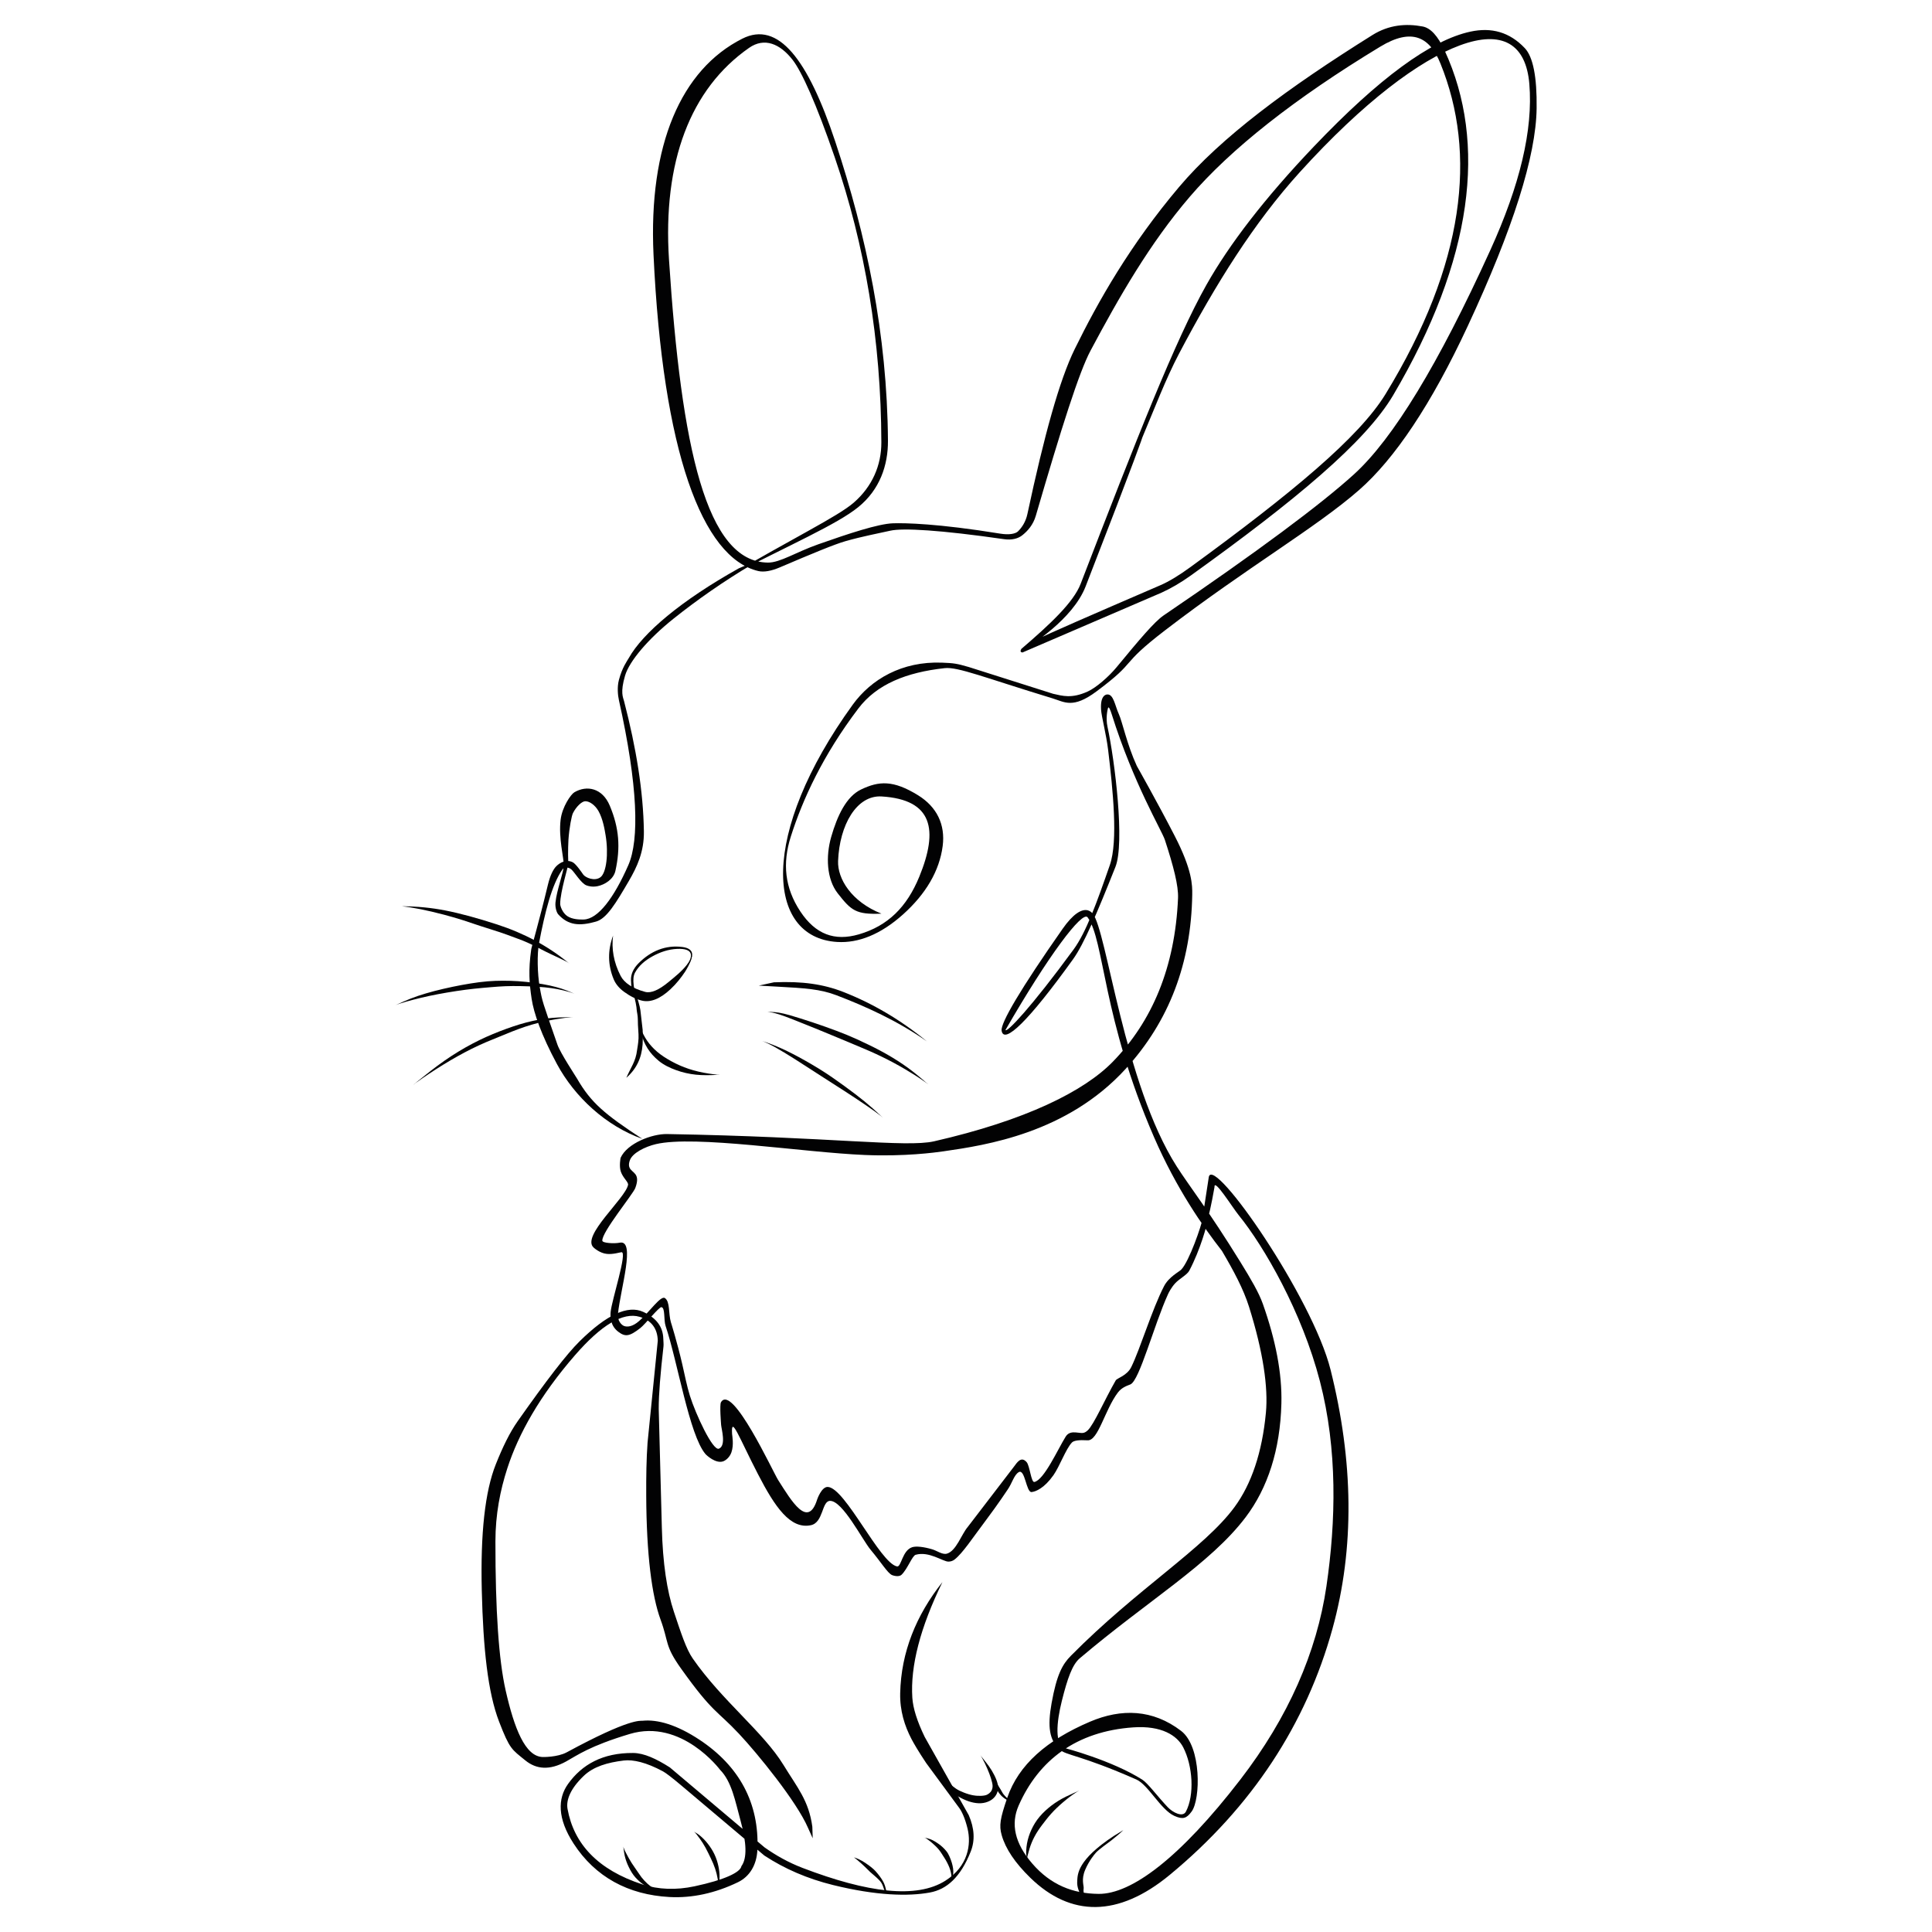 <svg xml:space="preserve" style="enable-background:new 0 0 3000 3000;" viewBox="0 0 3000 3000" y="0px" x="0px" xmlns:xlink="http://www.w3.org/1999/xlink" xmlns="http://www.w3.org/2000/svg" id="Laag_1" version="1.1">
<style type="text/css">
	.st0{opacity:0.278;}
	.st1{fill:#020203;}
</style>
<g>
	<g class="st0" id="layer1_00000129887611259139797410000003557794064878418340_">
	</g>
	<g id="layer2_00000065065354637768558460000014736466146822241411_">
	</g>
	<g id="layer3_00000140712367745524739050000009525921457080718496_">
		<g>
			<path d="M1177.9,869.36l-30.52,13.05c-89.99,50.24-149.25,100.63-170.93,139.28c-2.75,4.9-10.21,14.48-15.41,34.13
				c-2.95,11.16-1.66,23.85-0.02,31.23c29.62,133.03,31.98,216.94,14.58,256.5c-22.11,50.27-46.79,83.78-69.45,84.28
				c-6.05,0.13-17.71-0.06-25.52-5.49c-7.19-5.01-10.79-15.12-10.78-18.82c0.09-18.99,12.8-58.8,12.61-62.52
				c-0.91-18.53,0.23-37.24,0.23-37.24c1.3-18.52,4.97-37.21,6.99-41.15c5.3-10.39,13.82-18.24,18.93-18.43
				c6.71-0.25,15.32,5.9,20.53,14.93c7.03,12.18,9.78,29.1,11.25,37.99c4.78,28.97,1.1,58.09-7.9,64.98
				c-9,6.88-23.61,0.83-27.06-4.35c-1.1-1.65-10.95-16.16-15.97-18.74c-10.68-5.49-20.52,1.1-25.41,5.85
				c-4.8,4.66-9.7,14.18-13.25,28.99c-14.08,58.67-26.28,99.89-25.94,100.58c-4.65,32.47-2.85,52.98,0.63,76.37
				c3.28,22.04,15.06,56.37,39.29,101.38c27.65,51.36,76.31,96.24,132.63,116.29c-58.26-38.17-79.59-55.88-101.38-93.64
				c-1.81-3.13-25.94-39.75-30.34-52.42c-23.87-68.68-23.6-67.02-27.47-88.86s-4.37-52.34-1.14-69.31
				c8.96-47.09,19.69-90.73,36.37-114.23c2.48-3.5,9.08-4.21,14.02,0.3c4.94,4.52,14.83,21.15,22.93,24.44
				c3.2,1.3,9.59,2.94,17.47,1.34c11.3-2.3,24.84-10.73,27.74-23.8c8.05-36.25,5.85-66.47-8.78-101.31
				c-11.47-27.3-35.61-32.13-55.01-20.67c-5.43,3.21-18.79,22.55-21.26,42.3c-3.53,28.27,5.09,60.25,4.92,71.42
				c-0.16,10.18-10.97,37.88-12.93,57.27c-0.8,7.9,1.89,15.87,4.21,18.45c15.57,17.33,33.26,18.58,58.9,11.26
				c16.45-4.7,30.63-28.48,50.74-62.88c12.93-22.12,23.89-45.66,23.42-77.21c-0.91-61.88-11.83-129.29-30.81-202.28
				c-1.49-5.71-6.14-13.31,1.59-39.53c6.64-22.52,35.89-56.95,75.13-88.31c35.28-28.19,77.42-57.99,124.01-85.52L1177.9,869.36z" class="st1"></path>
		</g>
		<g>
			<path d="M1123.49,898.99l3.23-1.37c99.86-51.65,172.82-83.27,205.92-110.1c33.33-27.02,46.44-64.82,46.17-103.35
				c-1.19-165.49-33.49-318.7-81.76-464.13c-42.58-128.29-88.72-188.14-144.43-159.99c-95.16,48.08-145.8,165.06-137.84,335.43
				c14.28,305.62,75.47,470.66,162.74,491.24c9.01,2.12,20.77-0.34,33.24-5.65c51.59-22,85.27-35.95,101.98-40.72
				c26.32-7.51,49.65-11.77,69.68-16.29c19.65-4.44,77.86-1.06,176.65,13.16c12.23,1.76,21.78-0.95,28.04-5.83
				c8.73-6.81,17.22-16.56,21.26-30.42c40.13-137.72,67.36-223.43,85.01-256.52c44.45-83.35,91.77-166.18,154.14-238.96
				c63.44-74.03,162.95-152.64,295.72-233.04c49.21-29.8,76.77-14.99,93.46,26.11c56.75,139.7,38.41,310.95-85.19,513.27
				c-41.25,67.53-146.25,154.43-302.66,268.5c-17.88,13.04-33.55,22.59-46.96,28.38c-110.23,47.57-174.15,75.37-191.45,84.14
				c-21.43,10.86-28.75,16.33-21.89,16.52c11.29-6.88,77.19-47.3,97.17-98.7c81.64-209.99,88.13-231.47,88.13-231.47
				c18.77-44.6,36.31-90.83,57.03-130.2c57.03-108.34,116.56-203.45,187.26-281.44c99.52-109.78,185.78-173.72,248.56-197.05
				c65.94-24.51,102.88-2.18,108.04,59.73c5.97,71.53-14.76,157.45-60.66,258.36c-80.42,176.76-150.8,292.59-211.59,347.87
				c-50.65,46.06-148.85,119.5-295.61,219.14c-14.1,9.58-37.49,37.32-73.32,80.75c-11.45,13.88-31.2,31.33-44.39,37.33
				c-25.41,11.56-39.4,6.78-53.92,3.61l-130.91-41.55c-18.85-5.53-23.75-6.1-41.54-6.79c-62.43-2.43-110.26,25.98-138.71,65.29
				c-144.63,199.88-135.46,361.63-24.11,368.43c32.87,2.01,67.57-11.65,102.39-42.91c35.19-31.6,56.39-67.39,61.41-106.03
				c4.32-33.27-9.03-60.84-38.27-78.89c-38.68-23.88-60.77-22.16-88.35-8.99c-23.03,11-36.99,40.62-46.5,73.76
				c-8.54,29.77-7.25,65.37,10.18,87.58c20.94,26.68,28.15,33.16,67.87,31.52c-46.61-18.45-68.4-54.22-67.34-81.75
				c2.15-55.86,28.77-102.63,67.7-100.23c79.36,4.89,88.28,51.7,58.41,124.58c-19.27,47.01-48.69,76.42-93.9,89.55
				c-37.56,10.91-67.19,0.16-90.86-35.61c-24.26-36.66-27.95-74.72-14.77-116.19c18.35-57.73,49.65-126.1,104.91-198.98
				c28.53-37.63,74.38-56.08,134.06-62.6c20.56-2.25,61.69,14.69,167.56,46.96c18.53,5.65,31.43,16.49,68.06-10.78
				c66.74-49.69,32.14-37.84,107.32-95.5c126.03-96.68,233.45-158.6,300.35-217.14c55.41-48.49,112.15-132.91,168.77-254.46
				c70.46-151.25,106.09-264.14,107.08-338.37c0.65-48.68-5.54-79.95-18.41-93.52c-23.52-24.81-51.61-32.63-84.35-25.57
				c-61.56,13.26-142.22,72.52-242.98,178.27c-76.48,80.26-131.59,152.11-167.11,215.15c-47.94,85.07-108.49,238.99-195.17,463.99
				c-11.15,28.95-47.39,62.73-92.14,101.14c-2,3.42-1.37,5.25,1.88,5.48l215.77-92.83c13.82-6.29,29.22-14.97,45.69-26.79
				c162.22-116.45,271.25-207.19,314.15-279.99c124.07-210.56,145.96-391.36,80-534.68c-10.77-23.4-22.13-35.41-34.27-37.72
				c-25.61-4.87-52.42-2.73-77.95,13.23c-132.04,82.54-235.32,159.09-300.36,236.03c-75.91,89.81-125.45,177.22-161.97,251.57
				c-23.64,48.12-47.3,133.67-73.5,256.18c-2.51,11.75-8.18,20.65-14.64,27c-3.61,3.54-13.16,5.85-27.78,3.46
				c-96.87-15.78-147.86-16.61-166.16-16.03c-23.04,0.74-69.3,16.11-116,32.55c-35.36,12.45-59.4,28.64-78.28,28.47
				c-95.38-0.9-134.59-177.11-153.67-470.31c-9.89-152.1,33.13-265.33,124.38-328.99c23.77-16.58,47.99-6.44,67.58,18.69
				c13.95,17.89,36.72,67.8,65.42,151.34c46.87,136.45,71.94,284.16,72.36,442.61c0.1,35.6-14.08,68.58-42.99,93.69
				C1300.54,802.29,1229.93,836.19,1123.49,898.99z" class="st1"></path>
		</g>
		<g>
			<path d="M1261.96,2854.45l-0.58-17.96c-5.44-40.56-23.49-61.01-44.69-95.7c-31.31-51.24-95.39-99.81-140.98-165.45
				c-10.3-14.83-18.19-39.42-29.33-72.75c-10.62-31.76-17.32-75.12-18.67-130.58l-4.84-184.32c-0.06-22.37,2.56-54.55,7.36-96.62
				c0.44-3.86-0.14-7.94-0.25-12.25c-0.47-18.36-10.53-32.23-31.11-41.72c-23.97-11.05-56.73,4.2-98.71,45.51
				c-20.27,19.94-52.09,61.44-96.2,124.09c-12.57,17.86-23.4,40.28-34.06,67.04c-16.84,42.28-23.94,107.28-21.78,196.17
				c2.19,89.87,9.33,158.02,26.89,203.51c16.59,42.97,19.55,42.88,40.69,60.1c16.9,13.77,37.48,15.99,63.59,1.54
				c17-9.41,36.18-23.85,98.74-42.62c80.44-24.13,140.04,55.63,140.04,55.63c18.24,18.47,23.54,48.75,31.75,78.63
				c9.67,35.22,10.35,58.85,1.47,71.03c-1.7,9.62-25.69,21.19-72.76,31.28c-28.71,6.15-56.3,5.14-81.08-2.95
				c-69.07-22.54-106.37-62.89-116.18-117.17c-2.43-13.43,4.07-31.19,25.22-51.37c15.18-14.48,36.7-20.7,61.87-23.78
				c14.98-1.84,35.22,2.92,61.03,16.77c4.73,2.54,14.29,9.93,28.73,22.09l128.75,108.68c31.45,20.64,66.98,36,106.65,45.77
				c67.17,16.55,116.82,17.82,150.54,11.59c25.79-4.77,47.3-23.38,63.26-63.52c6.9-17.35,5.8-36.24-3.06-56.58l-68.34-121.38
				c-11.88-24.45-18.2-44.74-19.25-60.85c-3.21-49.23,12.27-109.12,46.73-179.67c-40.79,51.42-64.17,108.87-65.6,172.5
				c-0.62,27.47,7.02,51,17.5,71.08c3.55,6.8,10.86,19.41,22.84,37.37l51.42,69.86c3.97,5.42,8.95,15.91,12.86,32.01
				c5.89,24.27,1.13,58.2-34.24,80.74c-44.74,28.51-120.87,18.96-221.96-19.72c-21.97-8.41-41.48-19.45-59.02-31.88l-147.06-124.18
				c-21.08-13.41-40.02-22.3-57.03-22.42c-47.45-0.32-79.55,18.11-100.93,47.92c-16.46,22.95-16.77,53.81,8.56,92.84
				c33.61,51.8,84.8,79.45,148.84,82.91c35.13,1.9,71.04-5.96,106.3-22.98c17.66-8.52,29.18-26.19,30.23-50.75
				c3.08-72.27-28.36-129.68-89.73-170.33c-35.28-23.37-65.16-32.04-88.73-29.64c-3.55,0.36-19.5-4.22-117.49,48.93
				c-14.65,7.94-37.45,7.37-37.45,7.37c-27.22-0.68-44.21-44.58-57.57-103.55c-10.7-47.21-15.93-124.21-15.85-231.23
				c0.03-42.34,7.48-79.54,18.45-113.41c17.36-53.63,50.48-112.85,105.05-175.66c40.88-47.05,74.73-67.42,100.53-59.66
				c18.51,5.56,27.67,18.57,28.08,37.16l-15.87,158.16c-1.82,25.23-2.2,52.63-2.07,82.21c0.39,92.26,8.79,155.92,22.23,192.5
				c13.16,35.81,6.02,39.92,31.88,76.18c49.53,69.44,55.24,64.26,89.88,101.15c29.19,31.08,89.59,105.34,107.12,145.89
				L1261.96,2854.45z" class="st1"></path>
		</g>
		<g>
			<path d="M1868.27,1884.67c4.28,13.93,7.79,4.58,7.79,4.58c3.41-9.08,9.83-46.07,9.83-46.07
				c-0.8-14.33,27.76,31.65,37.44,43.58c39.87,49.14,98.29,150.49,126.22,257.99c27.5,105.85,24.94,217.47,10.12,318.43
				c-14.99,102.16-59.16,203.42-133.65,300.11c-94.03,122.05-169.28,177.96-220.13,177.52c-40.27-0.35-74.59-14.21-102.89-46.95
				c-27.23-31.51-33.9-61.5-21.19-90.33c30.99-70.29,89.57-115.2,177.99-121.28c43.82-3.01,68,12.5,77.54,31.05
				c14.82,28.81,17.71,73.94,4.11,99.81c-4.91,9.34-20.37,1.28-28.08-6.82c-15.73-16.53-31.02-37.4-39.49-42.77
				c-47.74-30.27-120.47-49.12-120.47-49.12c-15.63-5.55-13.17-38.92-4.54-73.41c8.64-34.51,16.1-56.08,27.75-65.97
				c105.01-89.22,202.77-146.51,257.66-219.14c34.32-45.41,53.59-104.6,55.46-176.43c1.23-47.19-9.05-99.1-28.85-154.94
				c-6.18-17.43-18.55-38.5-34.49-64.33c-50.23-81.44-79.84-118.57-99.39-149.24c-81.81-128.28-108.45-367.13-130.36-392.45
				c-0.85-0.98-3.28-3.7-7.18-4.85c-10.03-2.94-23.69,6.15-39.33,28.47c-65.2,93.06-96.75,146.76-94.83,158.37
				c3.64,21.95,41.95-15.03,110.91-110.95c16.8-23.37,37.37-71.81,65.84-143.45c14.64-36.85-0.66-163.44-12.38-217.78
				c-2.87-13.29-0.03-25.83,0.72-28.55c1.2-4.34,4.16,3.89,5.77,9c34.04,108.34,77.85,180.73,82.67,195.49
				c13.37,40.9,21.23,71.08,20.4,90.48c-4.62,107.52-40.25,191.21-101.1,253.76c-45.09,46.35-136.04,91.37-277.62,123.72
				c-43.65,9.97-160.48-6.9-414.88-11.26c-23.21-0.4-61.83,14.36-71.94,36.89c-0.12,0.27-2.56,12.96,0.32,21.47
				c3.36,9.95,12.07,16.19,11.23,20.58c-3.99,20.91-72.98,79.36-53.55,97.24c0.91,0.84,9.61,8.77,20.53,9.92
				c9.73,1.03,20.02-2.38,22.81-2.62c9.71-0.84-15.12,74.26-16.85,92.89c-0.75,8.11-0.24,21.49,11.97,30.71
				c10.62,8.03,17.13,7.55,34.37-6.01c7.47-5.87,28.79-32.72,32.47-32.27c6.2,0.75,3.34,19.62,6.56,29.22
				c18.67,55.59,36.81,169.3,61.82,198.79c1.91,2.25,15.97,15.18,27.27,11.5c4.45-1.45,10.45-6.53,13.09-14.05
				c4.08-11.6,1.21-26,1.05-28.53c-1.95-30.43,10.78,5.45,40.25,62.49c26.31,50.92,50.19,85.85,82.07,79.17
				c19.68-4.12,16.7-37.6,29.75-37.8c19.57-0.3,50.05,60.39,63.03,75.92c16.88,20.21,26.13,35.9,33.09,39.26
				c1.17,0.56,10.5,3.83,15.01-0.51c9.15-8.8,16.5-29.4,21.81-30.93c20.68-5.98,42.39,10.61,50.85,10.59
				c3.64-0.01,6.94-1.16,9.55-3.19c12.74-9.93,27.45-32.76,49.29-61.77c18.1-24.03,33.1-46.72,33.1-46.72
				c7.09-10.11,9.91-22.87,17.32-27.22c9.76-5.73,11.59,31.69,19.91,30.9c6.61-0.63,19.84-6.14,33.96-26.16
				c9.55-13.54,19.23-40.73,28.65-50.73c2.91-3.09,10.81-4.26,24.43-3.46c16.37,0.95,26.63-47.22,46.93-74.12
				c6.35-8.42,14.89-10.7,19.6-12.74c14.08-6.1,36.64-92.68,58.37-140.16c1.11-2.44,4.94-10.08,10.9-16.64
				c6.72-7.41,18.53-13.08,22.05-19.74c17.52-33.13,27.75-72.01,28.53-78.06c0.21-1.6-4.1-22.61-7.33-4.57
				c-2.43,13.58-21.27,67.75-33.5,80.77c-3.58,3.82-19.29,11.26-26.88,25.92c-18.59,35.89-36.74,96.63-50.82,125.44
				c-6.7,13.7-22.07,17.19-24.18,20.84c-16.67,28.88-33.82,68.55-43.5,77.58c-6.22,5.8-9.26,3.98-18.4,3.25
				c-5.09-0.4-11.58-0.3-15.78,6.41c-12.07,19.3-33.47,67.3-48.67,70.52c-4.99,1.06-7.15-25.3-12.02-30.84
				c-8.69-9.9-15.1,1.05-19.63,6.97l-71.88,93.79c-9.65,11.28-17.85,37.35-32.37,41.39c-6.92,1.93-15.23-4.57-22.81-6.79
				c-12.98-3.81-24.8-5.2-30.96-3.25c-15.56,4.91-16.91,31.21-23.6,29.87c-26.6-5.32-80.43-122.14-107.47-123.44
				c-9.77-0.47-16.5,19.33-16.56,19.53c-14.37,45.79-39.72,2.48-60.56-30.23c-8.03-12.59-71.53-150.73-88.8-120.75
				c-2.28,3.96,0.08,33,0.26,35.25c0.51,6.57,8.15,32.08-3.43,36.79c-9.5,3.87-36.08-53.53-45.09-82.28
				c-4.62-14.73-7.76-31.25-11.85-48.98c-7.9-34.29-17.66-65.17-17.66-65.17c-3.97-13.46-1.01-31.82-9.28-37.42
				c-6.45-4.37-23.84,21.37-39.89,35.51c-10.76,9.48-19.18,9.66-23.91,7.67c-3.13-1.32-10.24-7.5-9.08-18.81
				c3.99-38.78,27.76-115.36,2.84-110.39c-8.65,1.73-26.75,0.68-27.12-3.01c-1.3-12.93,47.47-71.99,51.17-81.83
				c8.94-23.74-5.73-23.09-9.11-32.15c-1.62-4.35-0.1-8.45,0.53-10.45c3.66-11.7,23.75-21.58,40.44-25.55
				c60.45-14.36,228.22,12.82,324.63,16.83c61.76,2.57,108.76-3.77,122.39-5.74c65.35-9.45,191.33-28.04,282.6-128.02
				c67.79-74.25,101.68-164.42,103.36-270.45c0.24-14.87-0.02-38.38-27.13-91.04c-27.11-52.66-58.88-108.77-58.88-108.77
				c-15.03-32.56-22.67-68.98-27.87-80.38c-6.19-13.58-8.25-31.51-18.27-30.7c-1.11,0.09-10.75,0.66-9.46,23.07
				c0.66,11.34,8.06,38.38,11.09,63.73c7.23,60.56,15.61,140.75,2.57,178.15c-20.48,58.8-36.72,104.28-56.4,131.16
				c-66.01,90.16-103.9,129.78-105.65,124.9c66.42-115.29,119.48-186.03,127.6-174.89c26.13,35.86,22.65,156.01,103.02,341.14
				c34.74,80.01,76.36,139.51,105.46,176.67c18.19,30.9,33.45,59.37,42.04,86.68c22.1,70.25,29.98,125.58,26.27,164.73
				c-5.86,61.98-22.49,110.65-48.57,146.25c-47.14,64.36-150.7,126.4-254.35,231.22c-12.87,13.02-21.89,28.85-29.9,73.73
				c-6.55,36.69-3.31,56.93,12.23,71.48c10.38,9.72,31.91,8.23,119.39,46.79c18.37,8.1,38.04,47.19,59.1,56.55
				c13.25,5.89,18.87,4.01,26.86-6.89c13.84-18.88,15.48-100.68-16.42-125.11c-43.98-33.67-92.69-35.1-141.58-14.24
				c-66.96,28.56-110.79,66.82-128.29,117.84c-11.23,32.72-12.95,43.29-8.74,58.26c5.98,21.19,20.83,43.17,44.36,66.11
				c62.66,61.07,136.53,61.79,216.68-4.42c127.64-105.43,211.8-234.39,252.59-382.07c34.71-125.67,32.58-260.34-2.93-402.2
				c-28.15-112.48-180.91-332.37-189.02-299.77L1868.27,1884.67z" class="st1"></path>
		</g>
		<g>
			<path d="M1060.99,1506.49l0.6-0.63c18.21-19.65,17.74-32.87-2.11-35.41c-25.98-3.33-48.83,6.24-67.62,24.96
				c-8.52,8.48-12.39,17.47-12.08,26.49c0.19,5.58,0.4,10.04,1.4,13.16c5.89,18.37,7.28,28.83,7.5,33.2
				c0.14,2.89,1.74,8.51,1.72,14.23c-0.04,13.05,1.47,21.81,1.11,29.86c-0.36,8.05-1.92,15.27-2.24,18
				c-2.11,18.07-9.5,26.56-16.71,43.19c15.37-13.25,23.77-30.5,25.27-51.74c0.42-5.91,0.47-13.39,0.1-22.43l-3.53-30.7
				c-0.83-6.3-4.09-17.34-9.43-33.24c-0.57-1.71-0.72-3.73-1-5.93c-1-7.89-0.55-14.43,2.15-19.33
				c5.75-10.41,14.95-18.51,26.77-25.06c12.27-6.8,25.09-11.13,38.71-11.68C1076.47,1472.42,1079.6,1483.75,1060.99,1506.49z" class="st1"></path>
		</g>
		<g>
			<path d="M992.25,1585.85c0.44,4.13,1.63,12.15,3.7,19.88c2.06,7.72,5.17,15.15,9.54,22.13
				c4.37,6.98,10.03,13.39,17.6,19.59c7.57,6.21,17.03,10.73,26.85,14.29c9.82,3.56,20.08,5.91,30.74,7.03
				c10.66,1.12,21.69,0.81,30.1,0.4c8.41-0.4,8.41-0.4,2.82-0.46c0,0-11.15-1.08-21.6-3.13c-10.46-2.05-20.28-4.8-29.51-8.35
				c-9.24-3.55-17.93-7.92-26.23-12.88c-8.31-4.97-14.57-9.74-20.12-15.08c-5.55-5.35-10.31-11.23-14.19-17.78
				s-6.97-13.77-8.06-17.65C992.29,1585.85,992.75,1589.97,992.25,1585.85z" class="st1"></path>
		</g>
		<g>
			<path d="M951.98,1452.62l-0.19,0.66c-8.19,22.42-8.13,44.99,1.14,67.32c3.29,7.93,9.02,14.3,16.22,19.55
				c9.47,6.9,18.73,11.54,27.85,13.67c13.21,3.08,28.11-2.77,44.18-17.82c9.32-8.72,16.54-17.98,22.54-27.02
				c1.62-2.44,8.69-14.42,9.92-20.27c2.23-10.58-0.44-0.6-0.87,0.15c-1.89,3.34-2.42,4.47-6.33,9.49c-7.64,9.78-18.4,18.4-28.9,27
				c-14.29,11.71-26.49,17.33-35.84,14.81c-19.19-5.16-32.27-13.83-37.97-24.81C952.68,1494.05,949.41,1472.81,951.98,1452.62z" class="st1"></path>
		</g>
		<g>
			<path d="M884.31,1496.41l-1.76-1.44c-31.97-26.17-68.84-45.86-110.52-59.42c-31.3-10.18-58.31-17.48-81.05-21.89
				c-21.21-4.11-43.62-6.36-67.29-6.42c16.49,1.6,38.42,5.93,65.75,13.1c9.06,2.38,18.29,5.11,27.76,8.01
				c8.36,2.56,22.85,7.86,43.98,14.38c23.04,7.11,33.91,11.72,40.24,13.92c14.08,4.88,26.56,11,38.41,17.21
				C861.69,1485.3,879.55,1491.92,884.31,1496.41z" class="st1"></path>
		</g>
		<g>
			<path d="M892.22,1543.26c-2.19-1.07-6.87-3.14-12.02-5.15c-5.15-2.01-10.8-3.85-16.96-5.49
				c-6.16-1.64-12.81-3.15-20.89-4.53c-8.07-1.39-16.94-2.57-25.46-3.44c-8.52-0.87-16.68-1.41-24.49-1.64
				c-7.81-0.23-15.25-0.21-23.01,0.05c-7.75,0.27-16.29,0.95-25.1,2.09c-8.81,1.14-17.91,2.6-27.3,4.34
				c-9.39,1.74-19.06,3.78-28.63,6s-18.54,4.55-27.03,7.06c-8.49,2.51-16.48,5.21-23.95,8.15c-7.47,2.94-14.4,6.14-19.44,8.36
				c-5.04,2.22-5.04,2.22-1.64,0.84c0,0,6.92-2.44,14.35-4.53c7.43-2.08,15.25-4.14,23.5-6.1s16.94-3.81,26.09-5.54
				c9.15-1.73,19.03-3.41,28.58-4.86c9.55-1.44,18.77-2.66,27.68-3.61c8.9-0.95,17.48-1.67,25.73-2.37s15.25-1.23,22.61-1.51
				c7.37-0.28,15.13-0.31,23.3-0.16s16.74,0.46,25.71,0.97s15.91,1.24,22.43,2.18c6.51,0.94,12.56,2.09,18.15,3.42
				s10.74,2.82,13.14,3.67C892.19,1543.32,890.01,1542.25,892.22,1543.26z" class="st1"></path>
		</g>
		<g>
			<path d="M889.88,1579.78c-6.41-0.19-19.38-0.37-32.58,0.79c-13.2,1.16-26.59,3.57-40.16,7.14s-27.29,8.34-41.25,13.7
				c-13.96,5.36-28.27,11.77-42.66,19.36c-14.39,7.58-28.84,16.36-43.27,26.43c-14.42,10.08-28.77,21.48-39.73,30.38
				c-10.96,8.9-10.96,8.9-3.51,3.16c0,0,15.34-10.88,30.5-20.56c15.16-9.68,29.96-18.42,44.51-26.11
				c14.55-7.7,28.89-14.28,43.05-19.94c14.16-5.66,27.64-11.55,40.84-16.4s26.26-8.68,39.22-11.55c12.95-2.88,25.82-4.82,32.23-5.6
				C889.88,1579.84,883.48,1579.73,889.88,1579.78z" class="st1"></path>
		</g>
		<g>
			<path d="M1178.21,1530.44l28.51,1.6c43.65,2.39,66.99,3.77,92.44,13.52c45.05,17.25,94.12,39.26,140.16,71.53
				c-40.91-33.52-84.16-58.87-129.48-76.67c-31.19-12.25-64.02-16.99-108.09-15.09L1178.21,1530.44z" class="st1"></path>
		</g>
		<g>
			<path d="M1191.33,1571.72c1.24-0.14,4.12-0.11,7.59,0.54c3.46,0.65,7.5,1.8,12.15,3.3c4.65,1.5,9.91,3.41,19.73,7.25
				s23.16,9.22,35.64,14.27c12.48,5.05,24.06,9.81,34.74,14.35c10.68,4.54,20.52,8.67,31.95,13.37c11.44,4.7,24.49,10.4,36.91,16.46
				c12.42,6.07,24.24,12.44,35.51,19.08s22.07,13.48,29.74,18.99c7.67,5.51,7.67,5.51,2.71,1.63c0,0-9.45-8.38-19.66-16.4
				c-10.21-8.02-21.24-15.55-33.02-22.64s-24.29-13.76-37.46-20.07s-22.36-10.59-32.64-14.78s-21.5-8.43-33.67-12.74
				c-12.17-4.31-25.28-8.7-39.34-13.12c-14.06-4.42-20.03-6.05-25.35-7.27c-5.32-1.21-10-1.99-14.03-2.31
				c-4.03-0.32-7.38-0.28-8.83-0.2C1191.32,1571.67,1192.57,1571.56,1191.33,1571.72z" class="st1"></path>
		</g>
		<g>
			<path d="M1183.4,1616.49c3.32,1.12,10.91,4.46,19.85,9.45c8.94,4.99,19.4,11.29,31.4,18.9
				c12,7.62,25.6,16.49,39.88,25.69c14.28,9.2,27.31,17.48,39.04,25.07c11.73,7.59,22.15,14.54,31.31,20.79
				c9.16,6.24,17.06,11.82,22.16,15.9c5.1,4.08,5.1,4.08,1.78,1.26c0,0-6.37-5.96-13.97-12.73c-7.6-6.77-16.61-14.13-27.01-22.05
				c-10.4-7.92-22.16-16.46-35.28-25.61c-13.12-9.15-28.26-18.3-41.9-26.02c-13.64-7.71-25.78-13.95-36.4-18.75
				c-10.61-4.8-19.64-8.19-23.58-9.54C1183.41,1616.45,1186.75,1617.56,1183.4,1616.49z" class="st1"></path>
		</g>
		<g>
			<path d="M967.87,2867.37c0.49,2.79,0.92,8.62,2.25,14.47c1.32,5.85,3.46,11.66,6.28,17.43
				c2.81,5.77,6.2,11.53,10.21,15.93c4.01,4.4,7.68,7.73,11.7,10.54c4.01,2.81,8.3,5.15,12.83,7.02c4.53,1.87,9.26,3.37,12.83,4.56
				c3.57,1.19,3.57,1.19,1.21,0.34c0,0-4.64-1.88-8.77-4.41c-4.13-2.53-7.87-5.36-11.25-8.46c-3.38-3.09-6.42-6.44-9.2-9.99
				c-2.78-3.55-6.14-9.09-9.78-14.1c-3.64-5.01-6.83-10.07-9.69-15.15c-2.86-5.08-5.43-10.23-6.71-12.82
				C967.93,2867.36,968.42,2870.14,967.87,2867.37z" class="st1"></path>
		</g>
		<g>
			<path d="M1077.67,2844.03c2.06,1.68,5.34,6.08,8.61,10.54c3.27,4.47,6.37,9.28,9.25,14.54
				c2.88,5.26,5.55,10.99,8.27,16.58s4.95,10.85,6.7,16.08c1.75,5.23,3.04,10.45,3.91,15.69c0.87,5.24,1.21,10.53,0.86,14.49
				c-0.35,3.95-0.35,3.95-0.04,1.32c0,0,0.86-5.24,1.54-10.61c0.67-5.37,0.74-10.93,0.12-16.62c-0.63-5.69-1.9-11.49-3.8-17.38
				c-1.9-5.89-4.79-12.18-8.34-17.72c-3.54-5.54-7.37-10.47-11.5-14.75c-4.13-4.27-8.56-7.84-10.99-9.22
				C1077.71,2843.98,1079.78,2845.65,1077.67,2844.03z" class="st1"></path>
		</g>
		<g>
			<path d="M1325.88,2884.04l0.32,0.19c2.29,1.59,6.39,5.03,12.29,10.32c2.97,2.67,7.2,6.75,12.7,12.26l9.49,8.27
				c1.86,1.69,3.79,3.54,5.72,5.64c6.28,6.83,5.73,17.21,10.4,18.36c-1.42-7.74-3.22-13.26-5.1-16.77
				c-2.93-5.45-6.97-10.92-12.04-16.62c-2.99-3.37-8.54-8.09-17.17-13.7C1336.88,2888.34,1331.33,2885.72,1325.88,2884.04z" class="st1"></path>
		</g>
		<g>
			<path d="M1434.55,2853.83c0.08-0.14,0.41-0.29,1.03-0.23c0.61,0.06,1.5,0.34,2.54,1.08s2.36,1.65,3.6,2.57
				s2.27,1.69,3.33,2.55c1.06,0.87,2.2,1.78,3.36,2.83c1.16,1.05,2.38,2.18,3.91,3.61c1.52,1.44,3.18,3.12,4.75,4.97
				s3.05,3.87,4.48,6.03c1.43,2.16,2.78,4.48,4.47,6.97c1.69,2.49,3.29,5.38,4.7,8.08c1.41,2.7,2.58,5.24,3.5,7.62
				c0.91,2.39,1.61,4.62,2.18,7.13c0.58,2.52,1.02,5.18,1.2,7.48c0.18,2.29,0.09,4.21-0.31,5.77c-0.4,1.56-1.21,2.65-1.93,3.27
				c-0.72,0.62-0.72,0.62-0.24,0.21c0,0,0.96-0.82,1.77-2.03c0.81-1.2,1.55-2.82,2.13-4.9c0.58-2.08,0.98-4.62,1.17-7.61
				c0.19-2.99,0.12-5.47-0.27-8.12c-0.39-2.65-1.02-5.47-1.9-8.47c-0.88-3-2.05-6.16-3.51-9.52c-1.46-3.36-2.97-6.17-4.84-8.46
				c-1.88-2.3-3.83-4.4-5.86-6.3s-4.12-3.61-6.24-5.1c-2.13-1.48-3.61-2.49-5.09-3.39c-1.48-0.9-2.9-1.7-4.26-2.39
				c-1.37-0.69-2.69-1.25-3.95-1.68c-1.26-0.43-3.01-1.02-4.5-1.4c-1.49-0.38-2.66-0.57-3.47-0.76c-0.81-0.19-1.35-0.17-1.54-0.08
				C1434.5,2853.81,1434.63,2853.68,1434.55,2853.83z" class="st1"></path>
		</g>
		<g>
			<path d="M1457.62,2752.46c1.9,3.06,4.81,9.3,8.12,14.6c3.3,5.29,6.81,9.75,10.46,13.4s7.38,6.55,12.03,9.26
				c4.64,2.71,10.13,5.34,15.51,7.21c5.38,1.87,10.65,2.95,15.79,3.16c5.14,0.21,10.05-0.63,14.45-2.4c4.39-1.77,7.48-4,9.93-6.7
				s4.17-5.81,5.13-9.23c0.95-3.42,1.12-7.06,0.14-11.54c-0.98-4.49-2.89-9.17-5.28-13.91s-5.3-9.54-8.77-14.35
				c-3.47-4.81-7.51-9.61-10.47-13.46s-2.96-3.84-1.12-1.19c0,0,3.3,5.56,5.9,11.05c2.61,5.49,4.86,10.67,6.73,15.59
				c1.87,4.91,3.35,9.57,4.36,13.85c1.02,4.29,0.89,6.71,0.41,8.99c-0.48,2.28-1.39,4.14-2.7,5.73c-1.3,1.59-3.09,2.98-5.25,4.12
				c-2.16,1.14-5.51,1.74-9.29,1.9c-3.78,0.16-7.88,0-12.36-0.78s-9.36-2.2-14.63-4.27c-5.28-2.07-8.61-3.68-12.12-6
				c-3.51-2.32-7.29-5.39-11.39-9.15s-8.57-8.19-11.05-10.55C1457.67,2752.42,1459.59,2755.46,1457.62,2752.46z" class="st1"></path>
		</g>
		<g>
			<path d="M1540.54,2755.23c0.13,0.65,0.49,2.22,0.99,4.21c0.49,1.99,1.16,4.38,2.07,7.15
				c0.91,2.77,2.07,5.9,3.16,8.61c1.09,2.71,1.95,4.61,2.78,6.35c0.83,1.74,2.09,3.02,3.06,4.28c0.97,1.26,1.92,2.33,3.68,3.96
				c1.76,1.62,4.33,3.54,6.85,4.88c2.52,1.35,4.96,2.14,7.29,2.39c2.33,0.24,4.52,0.05,6.15-0.24c1.63-0.28,1.63-0.28,0.54-0.09
				c0,0-2.17,0.38-4.32,0.04c-2.15-0.34-4.22-1.23-6.25-2.59c-2.03-1.36-4.04-3.19-6.08-5.5c-2.04-2.31-2.7-3.18-3.41-4.27
				c-0.72-1.09-1.48-2.38-2.24-3.88c-0.76-1.5-1.82-3.05-2.89-4.8c-1.08-1.76-2.92-4.83-4.53-7.55c-1.61-2.72-2.97-5.09-4.1-7.11
				c-1.13-2.02-1.92-3.72-2.22-4.47C1540.62,2755.22,1540.69,2755.88,1540.54,2755.23z" class="st1"></path>
		</g>
		<g>
			<path d="M1594.5,2887.99c0.24-3.61,2.06-10.56,4.07-17.18c2.01-6.62,4.63-12.96,7.89-19.07
				c3.26-6.11,7.2-12.02,11.7-17.95c4.5-5.93,9.13-12.01,14.47-17.9c5.33-5.89,11.34-11.62,18.01-17.29
				c6.67-5.66,13.97-11.36,20.06-15.16c6.08-3.8,6.08-3.8,1.88-1.53c0,0-8.86,3.75-17.19,7.82c-8.33,4.06-15.93,8.76-22.8,14.01
				c-6.87,5.26-13.04,11-18.36,17.28c-5.32,6.28-9.41,13.11-12.65,20.12s-5.55,14.15-6.85,21.39c-1.3,7.24-1.53,14.53-0.98,18.19
				C1594.31,2887.99,1594.48,2884.37,1594.5,2887.99z" class="st1"></path>
		</g>
		<g>
			<path d="M1729.36,2850.95c-56.9,37.36-55.88,59.68-56.62,69.11c-0.96,12.26,4,17.45,7.51,29.7
				c-1.35-3.89,4.91,1.05,4.81-2.33c-0.11-3.66-3.43-7.84-2.38-14.84c0.7-4.64-4.21-13.67,2.43-29.24
				c5.91-13.85,14.02-23.63,16.68-26.56c4.97-5.46,18.89-15.1,23.82-18.97c5.23-4.1,14.31-11.62,18.72-16.06L1729.36,2850.95z" class="st1"></path>
		</g>
	</g>
</g>
</svg>
